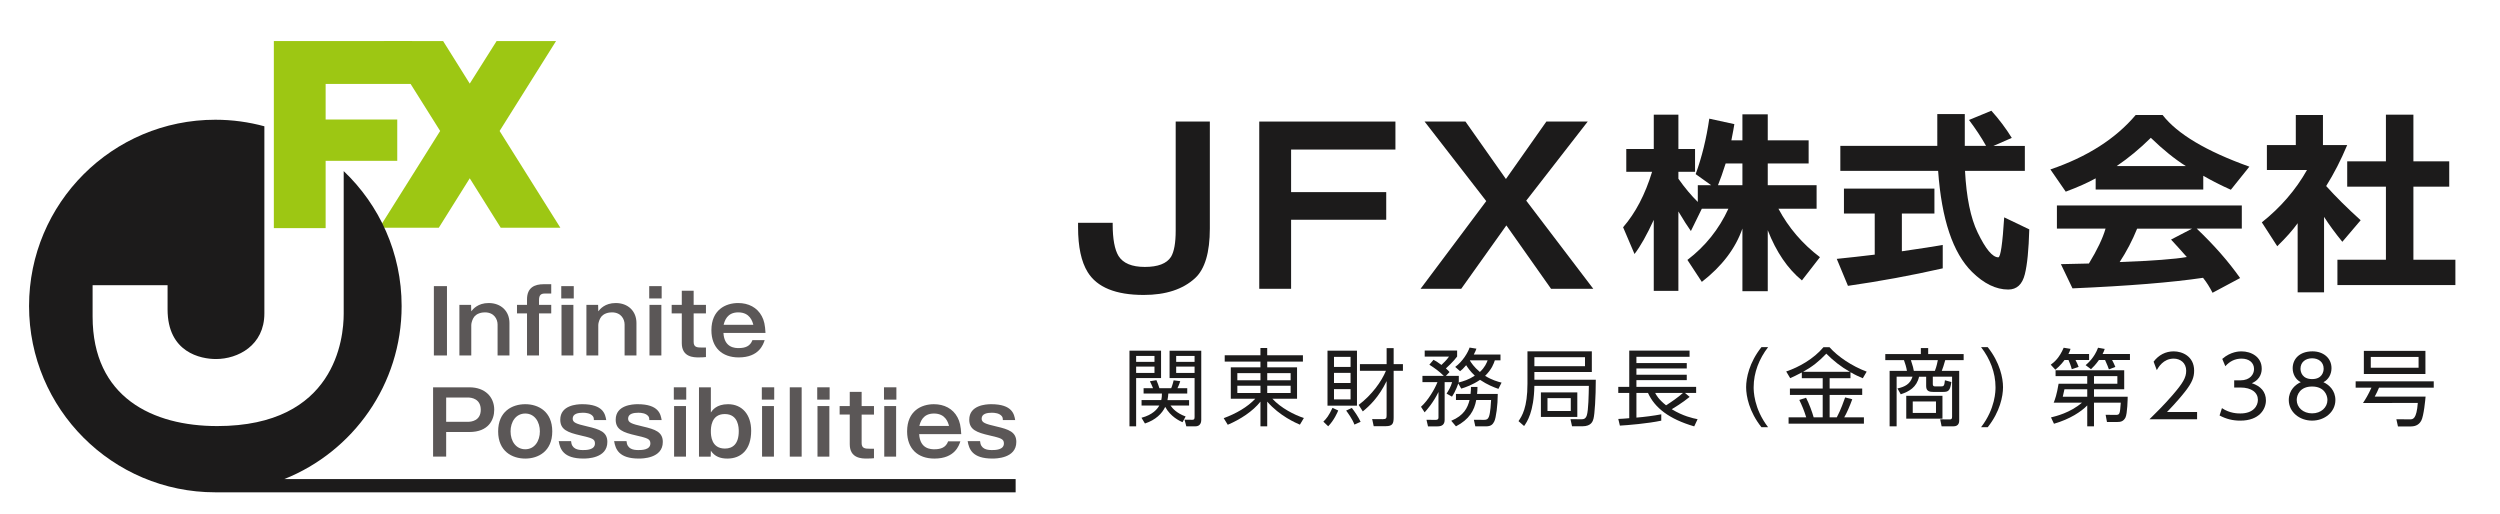 <?xml version="1.0" encoding="utf-8"?>
<!-- Generator: Adobe Illustrator 16.0.0, SVG Export Plug-In . SVG Version: 6.00 Build 0)  -->
<!DOCTYPE svg PUBLIC "-//W3C//DTD SVG 1.1//EN" "http://www.w3.org/Graphics/SVG/1.1/DTD/svg11.dtd">
<svg version="1.1" id="レイヤー_1" xmlns="http://www.w3.org/2000/svg" xmlns:xlink="http://www.w3.org/1999/xlink" x="0px"
	 y="0px" width="181.125px" height="37.25px" viewBox="0 0 181.125 37.25" enable-background="new 0 0 181.125 37.25"
	 xml:space="preserve">
<g>
	<g>
		<g>
			<path fill="#5B5757" d="M32.383,25.754h-0.949V20.73h0.949V25.754z"/>
			<path fill="#5B5757" d="M34.13,22.088l0.013,0.466c0.127-0.16,0.479-0.599,1.262-0.599c0.893,0,1.505,0.586,1.505,1.447v2.352
				h-0.86v-2.243c0-0.377-0.243-0.88-0.919-0.88c-0.171,0-0.63,0.038-0.841,0.42c-0.102,0.192-0.146,0.39-0.146,0.504v2.199h-0.861
				v-3.666H34.13z"/>
			<path fill="#5B5757" d="M38.182,22.088v-0.401c0-0.854,0.55-1.096,1.208-1.096h0.547v0.676h-0.46
				c-0.273,0-0.426,0.096-0.426,0.479v0.343h0.886v0.619h-0.886v3.047h-0.869v-3.047h-0.726v-0.619H38.182z M41.569,21.623h-0.906
				V20.73h0.906V21.623z M41.542,25.754h-0.861v-3.666h0.861V25.754z"/>
			<path fill="#5B5757" d="M43.333,22.088l0.013,0.466c0.127-0.16,0.478-0.599,1.263-0.599c0.892,0,1.502,0.586,1.502,1.447v2.352
				h-0.859v-2.243c0-0.377-0.243-0.88-0.919-0.88c-0.172,0-0.63,0.038-0.841,0.42c-0.103,0.192-0.147,0.39-0.147,0.504v2.199h-0.86
				v-3.666H43.333z"/>
			<path fill="#5B5757" d="M47.937,21.623h-0.901V20.73h0.901V21.623z M47.916,25.754h-0.861v-3.666h0.861V25.754z"/>
			<path fill="#5B5757" d="M50.255,22.088h0.891v0.619h-0.891v2.064c0,0.391,0.249,0.409,0.599,0.409h0.292v0.688
				c-0.101,0.014-0.272,0.026-0.521,0.026c-0.338,0-1.23,0-1.23-1.032v-2.155h-0.733v-0.619h0.733v-1.024h0.86V22.088z"/>
			<path fill="#5B5757" d="M55.399,24.645c-0.096,0.287-0.39,1.25-1.881,1.25c-1.199,0-1.977-0.708-1.977-1.97
				c0-1.473,1.021-1.97,1.939-1.97c0.745,0,1.377,0.318,1.714,0.955c0.166,0.313,0.236,0.633,0.267,1.212h-3.047
				c0.058,1.096,0.873,1.096,1.11,1.096c0.464,0,0.828-0.133,0.989-0.573H55.399z M54.578,23.53
				c-0.059-0.225-0.237-0.899-1.092-0.899c-0.816,0-0.986,0.624-1.058,0.899H54.578z"/>
			<path fill="#5B5757" d="M34.01,28.061c1.135,0,1.797,0.701,1.797,1.626c0,0.732-0.42,1.612-1.797,1.612h-1.685v1.784h-0.948
				v-5.022H34.01z M32.325,28.8v1.76h1.582c0.243,0,0.924-0.076,0.924-0.873c0-0.792-0.669-0.887-0.924-0.887H32.325z"/>
			<path fill="#5B5757" d="M40.012,31.255c0,1.446-1.019,1.969-1.957,1.969c-0.951,0-1.964-0.528-1.964-1.969
				c0-1.447,1.013-1.971,1.964-1.971C38.997,29.284,40.012,29.808,40.012,31.255z M36.99,31.255c0,0.713,0.396,1.294,1.065,1.294
				c0.688,0,1.059-0.613,1.059-1.294c0-0.676-0.37-1.295-1.059-1.295C37.386,29.96,36.99,30.547,36.99,31.255z"/>
			<path fill="#5B5757" d="M41.375,31.961c0.037,0.568,0.484,0.646,0.854,0.646c0.231,0,0.875,0,0.875-0.479
				c0-0.332-0.217-0.388-1.041-0.581c-0.943-0.216-1.472-0.42-1.472-1.141c0-1.045,1.198-1.122,1.588-1.122
				c1.549,0,1.671,0.745,1.741,1.148h-0.893c0-0.09-0.006-0.199-0.076-0.281c-0.171-0.211-0.49-0.248-0.721-0.248
				c-0.325,0-0.739,0.063-0.739,0.427c0,0.281,0.236,0.377,1.059,0.566c0.912,0.211,1.452,0.402,1.452,1.124
				c0,1.203-1.509,1.203-1.733,1.203c-1.454,0-1.695-0.688-1.79-1.263H41.375z"/>
			<path fill="#5B5757" d="M45.391,31.961c0.039,0.568,0.484,0.646,0.854,0.646c0.23,0,0.874,0,0.874-0.479
				c0-0.332-0.217-0.388-1.039-0.581c-0.943-0.216-1.473-0.42-1.473-1.141c0-1.045,1.199-1.122,1.589-1.122
				c1.548,0,1.668,0.745,1.74,1.148h-0.893c0-0.09-0.006-0.199-0.075-0.281c-0.174-0.211-0.493-0.248-0.723-0.248
				c-0.325,0-0.739,0.063-0.739,0.427c0,0.281,0.237,0.377,1.058,0.566c0.913,0.211,1.456,0.402,1.456,1.124
				c0,1.203-1.512,1.203-1.735,1.203c-1.454,0-1.695-0.688-1.792-1.263H45.391z"/>
			<path fill="#5B5757" d="M49.718,28.953h-0.9v-0.893h0.9V28.953z M49.7,33.083h-0.862v-3.664H49.7V33.083z"/>
			<path fill="#5B5757" d="M51.502,28.061v1.823c0.108-0.159,0.4-0.6,1.243-0.6c1.028,0,1.677,0.758,1.677,1.926
				c0,1.37-0.728,2.014-1.728,2.014c-0.49,0-0.911-0.141-1.192-0.567l-0.013,0.427h-0.848v-5.022H51.502z M51.502,31.248
				c0,0.306,0.031,1.25,1.021,1.25c0.562,0,1-0.332,1-1.25c0-0.248-0.013-1.25-1.014-1.25
				C51.502,29.998,51.502,31.024,51.502,31.248z"/>
			<path fill="#5B5757" d="M56.092,28.953h-0.898v-0.893h0.898V28.953z M56.072,33.083h-0.861v-3.664h0.861V33.083z"/>
			<path fill="#5B5757" d="M58.08,28.061v5.022h-0.861v-5.022H58.08z"/>
			<path fill="#5B5757" d="M60.106,28.953h-0.898v-0.893h0.898V28.953z M60.087,33.083h-0.86v-3.664h0.86V33.083z"/>
			<path fill="#5B5757" d="M62.426,29.419h0.894v0.617h-0.894v2.066c0,0.388,0.25,0.408,0.599,0.408h0.295v0.688
				c-0.103,0.013-0.275,0.024-0.524,0.024c-0.337,0-1.231,0-1.231-1.032v-2.155h-0.733v-0.617h0.733v-1.027h0.861V29.419z"/>
			<path fill="#5B5757" d="M64.943,28.953h-0.898v-0.893h0.898V28.953z M64.924,33.083h-0.86v-3.664h0.86V33.083z"/>
			<path fill="#5B5757" d="M69.578,31.975c-0.094,0.286-0.389,1.249-1.881,1.249c-1.199,0-1.977-0.707-1.977-1.969
				c0-1.473,1.021-1.971,1.938-1.971c0.746,0,1.379,0.319,1.715,0.956c0.166,0.313,0.237,0.631,0.269,1.212h-3.048
				c0.058,1.097,0.875,1.097,1.109,1.097c0.466,0,0.83-0.134,0.988-0.574H69.578z M68.756,30.858
				c-0.059-0.223-0.236-0.898-1.09-0.898c-0.817,0-0.988,0.625-1.058,0.898H68.756z"/>
			<path fill="#5B5757" d="M71.006,31.961c0.037,0.568,0.484,0.646,0.853,0.646c0.229,0,0.874,0,0.874-0.479
				c0-0.332-0.216-0.388-1.039-0.581c-0.943-0.216-1.472-0.42-1.472-1.141c0-1.045,1.198-1.122,1.586-1.122
				c1.551,0,1.671,0.745,1.741,1.148h-0.892c0-0.09-0.006-0.199-0.077-0.281c-0.173-0.211-0.492-0.248-0.721-0.248
				c-0.324,0-0.739,0.063-0.739,0.427c0,0.281,0.234,0.377,1.058,0.566c0.912,0.211,1.454,0.402,1.454,1.124
				c0,1.203-1.512,1.203-1.734,1.203c-1.455,0-1.695-0.688-1.792-1.263H71.006z"/>
		</g>
		<g>
			<path fill="#9DC713" d="M28.781,8.659v2.993h-5.189v4.875H19.84V2.974h10.017v3.107h-6.265v2.578H28.781z"/>
			<path fill="#9DC713" d="M34.033,12.918l-2.243,3.583h-4.305l4.404-7.012l-4.093-6.515h4.307l1.93,3.084l1.947-3.084h4.306
				l-4.09,6.515l4.403,7.012h-4.321L34.033,12.918z"/>
		</g>
		<path fill="#1C1B1B" d="M20.598,34.709c4.979-1.986,8.5-6.851,8.5-12.538c0-3.847-1.612-7.317-4.197-9.775v10.339
			c0,1.781-0.603,8.134-9.167,8.134c-4.656,0-9.025-2.069-9.025-7.933v-2.271h5.432v1.754c0,3.132,2.415,3.593,3.507,3.593
			c1.58,0,3.506-0.978,3.506-3.305V9.15c-1.132-0.308-2.322-0.475-3.553-0.475c-7.454,0-13.496,6.042-13.496,13.496
			c0,7.453,6.042,13.497,13.496,13.497h57.982v-0.959H20.598z"/>
	</g>
	<g>
		<g>
			<path fill="#1C1B1B" d="M78.107,16.143h2.507v0.113c0,1.061,0.143,1.823,0.422,2.288c0.333,0.53,0.97,0.795,1.908,0.795
				c0.952,0,1.583-0.243,1.896-0.73c0.226-0.378,0.339-1.011,0.339-1.898V8.807h2.474v7.74c0,1.744-0.356,2.944-1.069,3.604
				c-0.883,0.812-2.124,1.218-3.721,1.218c-2.027,0-3.382-0.552-4.062-1.656c-0.463-0.746-0.695-1.828-0.695-3.245V16.143z"/>
			<polygon fill="#1C1B1B" points="91.233,20.923 91.233,8.807 101.099,8.807 101.099,10.835 93.54,10.835 93.54,13.919 
				100.432,13.919 100.432,15.921 93.54,15.921 93.54,20.923 			"/>
			<polygon fill="#1C1B1B" points="103.211,8.807 106.173,8.807 109.104,12.969 112.034,8.807 115.03,8.807 110.576,14.537 
				115.433,20.923 112.374,20.923 109.136,16.331 105.866,20.923 102.92,20.923 107.679,14.569 			"/>
			<path fill="#1C1B1B" d="M119.693,12.449h-1.869v-1.652h1.992V8.308h1.784v2.489h1.206v1.652H121.6v0.501
				c0.457,0.651,0.928,1.212,1.406,1.681v-1.212h0.97l-1.125-0.804c0.452-1.237,0.779-2.577,0.987-4.018l1.816,0.396
				c-0.031,0.214-0.104,0.605-0.216,1.174h0.8V8.281h1.836v1.887h2.962v1.677h-2.962v1.574h3.539v1.703h-2.765
				c0.733,1.374,1.734,2.544,3.007,3.51l-1.306,1.683c-1.033-0.846-1.859-2.058-2.475-3.636v4.418h-1.836v-4.54
				c-0.502,1.445-1.483,2.734-2.941,3.865l-1.044-1.591c1.297-0.988,2.286-2.224,2.97-3.71h-1.926l-0.792,1.618
				c-0.226-0.314-0.529-0.788-0.906-1.42v5.753h-1.784v-5.143c-0.5,1.089-0.964,1.914-1.394,2.474l-0.827-1.939
				C118.493,15.427,119.193,14.089,119.693,12.449 M124.467,13.419h1.771v-1.574h-1.215
				C124.817,12.491,124.633,13.017,124.467,13.419"/>
			<path fill="#1C1B1B" d="M135.823,15.472h-2.229v-1.809h6.555v1.809h-2.359v2.733c1.406-0.203,2.395-0.357,2.961-0.459v1.696
				c-2.288,0.519-4.578,0.939-6.867,1.267l-0.811-1.954c0.899-0.092,1.818-0.193,2.751-0.307V15.472z M133.332,12.378V10.57h7.025
				V8.265h1.992v2.305h1.543c-0.336-0.601-0.748-1.226-1.238-1.879l1.621-0.669c0.558,0.62,1.052,1.276,1.479,1.968l-1.328,0.581
				h2.274v1.808h-4.335c0.101,1.922,0.406,3.409,0.915,4.466c0.579,1.2,1.078,1.798,1.497,1.798c0.162,0,0.305-0.964,0.427-2.896
				l1.817,0.871c-0.042,1.474-0.146,2.555-0.321,3.247c-0.184,0.742-0.585,1.112-1.204,1.112c-0.886,0-1.761-0.427-2.624-1.278
				c-1.385-1.369-2.203-3.809-2.455-7.319H133.332z"/>
			<path fill="#1C1B1B" d="M154.729,8.334h1.953c1.07,1.374,3.163,2.622,6.285,3.741l-1.342,1.673
				c-0.712-0.316-1.377-0.656-1.998-1.013v0.999h-7.796v-0.814c-0.571,0.317-1.292,0.639-2.168,0.966l-1.112-1.61
				C151.214,11.369,153.274,10.055,154.729,8.334 M149.023,16.564v-1.678h13.396v1.678h-3.266c1.252,1.188,2.298,2.381,3.143,3.58
				l-1.998,1.068c-0.204-0.406-0.434-0.769-0.688-1.085c-2.268,0.337-5.42,0.591-9.458,0.765l-0.84-1.754l2.029-0.046
				c0.602-0.984,1.003-1.827,1.206-2.528H149.023z M153.355,12.03h5.006c-0.796-0.5-1.64-1.18-2.534-2.046
				C155.035,10.767,154.211,11.45,153.355,12.03 M157.293,17.357l1.524-0.792h-3.981c-0.346,0.853-0.768,1.66-1.266,2.421
				c2.399-0.091,4.022-0.213,4.865-0.365C158.051,18.184,157.669,17.764,157.293,17.357"/>
			<path fill="#1C1B1B" d="M164.236,12.318v-1.809h2.095V8.334h1.967v2.175h1.757c-0.452,1.082-0.961,2.071-1.524,2.97
				c0.696,0.775,1.529,1.601,2.499,2.478l-1.328,1.561c-0.524-0.643-0.966-1.244-1.324-1.806v5.467h-1.913v-5.007
				c-0.355,0.5-0.85,1.055-1.479,1.668l-1.116-1.73c1.365-1.086,2.457-2.35,3.271-3.792H164.236z M169.346,20.653v-1.835h3.514
				v-5.294h-2.805v-1.834h2.805V8.308h1.991v3.381h2.596v1.834h-2.596v5.294h3.042v1.835H169.346z"/>
		</g>
		<g>
			<path fill="#1C1B1B" d="M84.119,25.408v1.982h-1.806v3.499H81.83v-5.481H84.119z M83.642,25.787h-1.329v0.428h1.329V25.787z
				 M83.642,26.559h-1.329v0.459h1.329V26.559z M85.672,30.59c-0.213-0.098-0.862-0.396-1.253-1.112
				c-0.227,0.483-0.692,0.948-1.468,1.204l-0.251-0.415c0.818-0.215,1.156-0.637,1.291-0.888h-1.285v-0.392h1.426
				c0.048-0.208,0.048-0.354,0.048-0.477h-1.327v-0.386h0.684c-0.098-0.233-0.141-0.331-0.226-0.502l0.471-0.08
				c0.074,0.16,0.171,0.428,0.215,0.582h0.857c0.084-0.197,0.165-0.509,0.177-0.569l0.477,0.061
				c-0.019,0.062-0.084,0.275-0.202,0.509h0.71v0.386h-1.371c-0.012,0.152-0.019,0.269-0.061,0.477h1.565v0.392h-1.346
				c0.141,0.208,0.447,0.558,1.096,0.795L85.672,30.59z M87.031,25.408v5.023c0,0.141-0.049,0.458-0.428,0.458h-0.654l-0.129-0.483
				l0.563,0.008c0.122,0,0.165-0.044,0.165-0.203v-2.82h-1.812v-1.982H87.031z M86.547,25.787h-1.333v0.428h1.333V25.787z
				 M86.547,26.559h-1.333v0.459h1.333V26.559z"/>
			<path fill="#1C1B1B" d="M94.399,26.197h-2.588v0.416h2.16v2.276h-1.787c0.618,0.673,1.596,1.175,2.282,1.395l-0.288,0.483
				c-0.287-0.122-1.469-0.63-2.368-1.67v1.792h-0.49v-1.792c-0.552,0.704-1.47,1.297-2.369,1.677l-0.293-0.478
				c0.894-0.33,1.712-0.795,2.287-1.407h-1.773v-2.276h2.147v-0.416h-2.588v-0.459h2.588v-0.526h0.49v0.526h2.588V26.197z
				 M89.645,27.035v0.515h1.676v-0.515H89.645z M89.645,27.946v0.527h1.676v-0.527H89.645z M93.506,27.035h-1.695v0.515h1.695
				V27.035z M93.506,27.946h-1.695v0.527h1.695V27.946z"/>
			<path fill="#1C1B1B" d="M95.877,30.548c0.221-0.215,0.398-0.429,0.661-0.998l0.416,0.19c-0.055,0.134-0.3,0.71-0.727,1.144
				L95.877,30.548z M98.313,25.408v3.982h-2.136v-3.982H98.313z M97.848,25.854h-1.2v0.729h1.2V25.854z M97.848,27.012h-1.2v0.738
				h1.2V27.012z M97.848,28.192h-1.2v0.746h1.2V28.192z M98.128,30.762c-0.146-0.41-0.507-0.888-0.599-1.016l0.41-0.19
				c0.166,0.203,0.484,0.662,0.637,1.004L98.128,30.762z M98.435,29.336c0.985-0.746,1.665-1.72,1.977-2.472h-1.885v-0.483h1.934
				v-1.157h0.509v1.157h0.672v0.483h-0.672v3.365c0,0.452-0.068,0.648-0.576,0.648h-0.87l-0.11-0.514l0.759,0.006
				c0.262,0,0.287-0.073,0.287-0.287V27.61c-0.574,1.182-1.253,1.812-1.726,2.196L98.435,29.336z"/>
			<path fill="#1C1B1B" d="M105.43,26.583c0.55-0.398,0.936-1.071,1.041-1.401l0.494,0.079c-0.042,0.123-0.072,0.201-0.188,0.423
				h1.933v0.422H108.3c-0.074,0.227-0.215,0.648-0.705,1.125c0.502,0.307,0.925,0.423,1.194,0.49l-0.228,0.453
				c-0.336-0.117-0.795-0.294-1.333-0.655c-0.532,0.361-1.04,0.538-1.359,0.636l-0.219-0.372c-0.013,0.043-0.159,0.508-0.454,0.954
				l-0.391-0.22c0.141-0.221,0.299-0.472,0.403-0.833h-0.544v2.735c0,0.33-0.184,0.471-0.509,0.471h-0.696l-0.11-0.476l0.661,0.005
				c0.084,0,0.208-0.013,0.208-0.171v-1.849c-0.387,0.789-0.839,1.292-1.004,1.475l-0.263-0.403
				c0.521-0.465,1.003-1.297,1.194-1.787h-1.089V27.23h1.547c-0.361-0.348-0.636-0.544-1.046-0.808l0.301-0.354
				c0.169,0.091,0.268,0.14,0.574,0.372c0.104-0.104,0.379-0.349,0.55-0.605h-1.762v-0.44h2.349v0.435
				c-0.238,0.336-0.746,0.802-0.813,0.862c0.146,0.129,0.195,0.184,0.263,0.264l-0.263,0.274h0.935v0.417
				c-0.011,0.036-0.018,0.056-0.023,0.066c0.348-0.085,0.74-0.207,1.182-0.494c-0.344-0.325-0.528-0.606-0.626-0.76
				c-0.227,0.263-0.311,0.337-0.44,0.435L105.43,26.583z M108.513,28.541c0,0.813-0.127,1.743-0.251,1.988
				c-0.104,0.202-0.22,0.36-0.605,0.36h-0.771l-0.104-0.476l0.739,0.005c0.203,0,0.282-0.055,0.35-0.226
				c0.11-0.265,0.152-1.059,0.159-1.212h-1.077c-0.135,0.759-0.508,1.407-1.469,1.908l-0.342-0.403
				c0.917-0.379,1.187-0.942,1.328-1.505h-0.986v-0.44h1.058c0.025-0.184,0.025-0.338,0.031-0.508h0.471
				c-0.005,0.232-0.011,0.348-0.03,0.508H108.513z M106.507,26.105l-0.013,0.019c0.086,0.141,0.289,0.465,0.723,0.826
				c0.367-0.337,0.495-0.667,0.562-0.845H106.507z"/>
			<path fill="#1C1B1B" d="M115.615,27.513c0,1.272-0.079,2.496-0.166,2.82c-0.049,0.178-0.152,0.551-0.802,0.551h-0.752
				l-0.115-0.514l0.757,0.006c0.154,0,0.338,0.006,0.43-0.293c0.116-0.379,0.134-1.45,0.146-2.129h-3.947
				c-0.036,1.908-0.538,2.618-0.745,2.912l-0.405-0.355c0.246-0.361,0.649-0.967,0.649-2.717v-2.342h4.663v1.498h-4.162v0.563
				H115.615z M114.833,25.879h-3.667v0.654h3.667V25.879z M114.276,30.205h-2.638v-1.774h2.638V30.205z M113.803,28.847h-1.688v0.93
				h1.688V28.847z"/>
			<path fill="#1C1B1B" d="M122.415,28.755c-0.49,0.409-1.23,0.856-1.297,0.893c0.826,0.502,1.505,0.649,1.872,0.723l-0.244,0.52
				c-1.83-0.532-2.87-1.357-3.348-2.422h-0.839v1.786c0.552-0.043,1.262-0.135,1.8-0.238v0.459c-0.955,0.207-2.447,0.33-2.998,0.36
				l-0.117-0.483c0.251-0.012,0.483-0.024,0.795-0.055v-1.829h-0.795v-0.441h0.795v-2.625h4.37v0.446h-3.851v0.453h3.648v0.392
				h-3.648v0.453h3.648v0.392h-3.648v0.489h4.327v0.441h-0.808L122.415,28.755z M119.918,28.468
				c0.072,0.146,0.237,0.458,0.788,0.898c0.301-0.184,0.936-0.623,1.224-0.898H119.918z"/>
			<path fill="#1C1B1B" d="M127.615,30.951c-0.886-1.119-1.108-2.24-1.108-2.899c0-0.661,0.222-1.781,1.108-2.9h0.483
				c-0.642,0.831-1.046,1.841-1.046,2.9c0,0.244,0,1.535,1.046,2.899H127.615z"/>
			<path fill="#1C1B1B" d="M134.068,27.402h-1.511v0.747h2.36v0.465h-2.36v1.622h0.519c0.275-0.509,0.526-1.212,0.605-1.444
				l0.516,0.134c-0.165,0.459-0.405,1.017-0.583,1.311h1.427v0.459h-5.458v-0.459h1.278c-0.164-0.527-0.3-0.839-0.502-1.261
				l0.49-0.16c0.231,0.447,0.446,1.041,0.551,1.421h0.655v-1.622h-2.375v-0.465h2.375v-0.747h-1.513v-0.417
				c-0.428,0.229-0.629,0.313-0.843,0.411l-0.288-0.483c0.924-0.313,1.989-0.911,2.698-1.757h0.441
				c0.6,0.68,1.627,1.371,2.691,1.769l-0.281,0.478c-0.264-0.11-0.539-0.232-0.893-0.439V27.402z M134.025,26.938
				c-0.631-0.354-1.2-0.802-1.708-1.315c-0.532,0.557-1.003,0.937-1.683,1.315H134.025z"/>
			<path fill="#1C1B1B" d="M140.033,27.844c0,0.084,0.037,0.152,0.16,0.152h0.429c0.202,0,0.245-0.031,0.288-0.446l0.465,0.128
				c-0.086,0.624-0.209,0.716-0.582,0.716h-0.729c-0.213,0-0.514-0.018-0.514-0.409v-0.692h-0.514
				c-0.172,0.765-0.723,1.077-1.327,1.273l-0.239-0.423c0.538-0.116,0.924-0.317,1.09-0.851h-1.15v3.598h-0.508v-4.02h1.255
				c-0.044-0.263-0.122-0.525-0.215-0.777h-1.353v-0.44h2.576v-0.435h0.531v0.435h2.57v0.44h-1.334
				c-0.092,0.349-0.193,0.63-0.251,0.777h1.263v3.573c0,0.116,0,0.446-0.424,0.446h-0.85l-0.105-0.508l0.709,0.007
				c0.123,0,0.154-0.068,0.154-0.195v-2.901h-1.396V27.844z M140.731,30.333h-2.623v-1.658h2.623V30.333z M140.181,26.87
				c0.13-0.318,0.196-0.68,0.215-0.777h-1.951c0.151,0.466,0.184,0.6,0.212,0.777H140.181z M140.262,29.086h-1.684v0.831h1.684
				V29.086z"/>
			<path fill="#1C1B1B" d="M143.529,30.951c1.046-1.364,1.046-2.655,1.046-2.899c0-1.06-0.403-2.069-1.046-2.9h0.482
				c0.888,1.119,1.108,2.239,1.108,2.9c0,0.659-0.221,1.78-1.108,2.899H143.529z"/>
			<path fill="#1C1B1B" d="M151.354,25.646v0.435h-0.985c0.117,0.22,0.142,0.287,0.227,0.502l-0.496,0.165
				c-0.054-0.232-0.178-0.527-0.238-0.667h-0.287c-0.037,0.055-0.3,0.415-0.667,0.704l-0.331-0.362
				c0.258-0.188,0.619-0.489,0.937-1.229l0.496,0.08c-0.042,0.135-0.068,0.207-0.153,0.373H151.354z M151.221,29.373
				c-0.441,0.453-1.249,0.991-2.411,1.328l-0.215-0.459c0.344-0.086,1.39-0.331,2.245-1.07h-2.049
				c0.091-0.227,0.221-0.57,0.354-1.371h2.075V27.25h-2.294v-0.423h4.973v1.376h-2.189v0.54h2.441c0,0.115-0.02,1.242-0.165,1.517
				c-0.147,0.27-0.343,0.313-0.583,0.313h-0.753l-0.097-0.521l0.729,0.007c0.3,0,0.306-0.056,0.368-0.887h-1.94v1.718h-0.489V29.373
				z M151.221,28.203h-1.652c-0.019,0.081-0.11,0.502-0.122,0.54h1.774V28.203z M154.315,25.646v0.435h-1.296
				c0.042,0.073,0.195,0.379,0.238,0.502l-0.466,0.178c-0.018-0.056-0.159-0.429-0.28-0.68h-0.441
				c-0.263,0.366-0.421,0.514-0.58,0.667l-0.387-0.293c0.178-0.154,0.637-0.552,0.9-1.262l0.482,0.086
				c-0.042,0.129-0.078,0.227-0.152,0.367H154.315z M151.71,27.801h1.693V27.25h-1.693V27.801z"/>
			<path fill="#1C1B1B" d="M159.179,29.85v0.526h-3.451c0.385-0.379,1.04-1.016,1.683-1.762c0.734-0.851,0.979-1.255,0.979-1.75
				c0-0.581-0.434-0.882-0.905-0.882c-0.76,0-1.113,0.637-1.226,0.833l-0.23-0.612c0.361-0.478,0.862-0.747,1.456-0.747
				c0.611,0,1.48,0.35,1.48,1.401c0,0.466-0.142,0.852-0.631,1.481c-0.256,0.33-0.648,0.801-1.333,1.511H159.179z"/>
			<path fill="#1C1B1B" d="M160.98,29.568c0.567,0.387,1.161,0.387,1.334,0.387c0.947,0,1.271-0.552,1.271-0.986
				c0-0.513-0.44-0.894-1.271-0.894h-0.447v-0.52h0.451c0.71,0,0.987-0.446,0.987-0.819c0-0.472-0.374-0.754-0.906-0.754
				c-0.472,0-0.863,0.196-1.175,0.551l-0.221-0.531c0.625-0.546,1.255-0.546,1.396-0.546c0.697,0,1.462,0.398,1.462,1.249
				c0,0.202-0.036,0.76-0.716,1.059c0.644,0.207,1.021,0.624,1.021,1.248c0,0.605-0.454,1.463-1.858,1.463
				c-0.546,0-1.021-0.117-1.501-0.374L160.98,29.568z"/>
			<path fill="#1C1B1B" d="M169.199,28.981c0,0.868-0.776,1.493-1.688,1.493s-1.689-0.625-1.689-1.493
				c0-0.729,0.508-1.138,0.869-1.291c-0.38-0.195-0.587-0.594-0.587-1.01c0-0.66,0.483-1.225,1.438-1.225
				c0.765,0,1.375,0.472,1.375,1.218c0,0.423-0.206,0.821-0.585,1.017C168.741,27.874,169.199,28.29,169.199,28.981z
				 M168.623,28.976c0-0.361-0.244-0.973-1.112-0.973c-0.876,0-1.114,0.611-1.114,0.973c0,0.538,0.459,0.972,1.114,0.972
				S168.623,29.514,168.623,28.976z M168.349,26.711c0-0.496-0.392-0.753-0.838-0.753c-0.447,0-0.84,0.257-0.84,0.753
				c0,0.239,0.123,0.754,0.84,0.754C168.227,27.465,168.349,26.95,168.349,26.711z"/>
			<path fill="#1C1B1B" d="M175.733,28.736c-0.012,0.159-0.128,1.407-0.312,1.738c-0.141,0.251-0.355,0.422-0.766,0.422h-0.923
				l-0.116-0.521l0.992,0.006c0.206,0,0.471-0.006,0.562-1.186H171.2c0.185-0.276,0.385-0.606,0.611-1.108h-1.144v-0.459h5.658
				v0.459h-3.965c-0.097,0.239-0.176,0.398-0.312,0.648H175.733z M175.722,27.097h-4.461V25.42h4.461V27.097z M175.226,25.86h-3.463
				v0.783h3.463V25.86z"/>
		</g>
	</g>
</g>
</svg>
